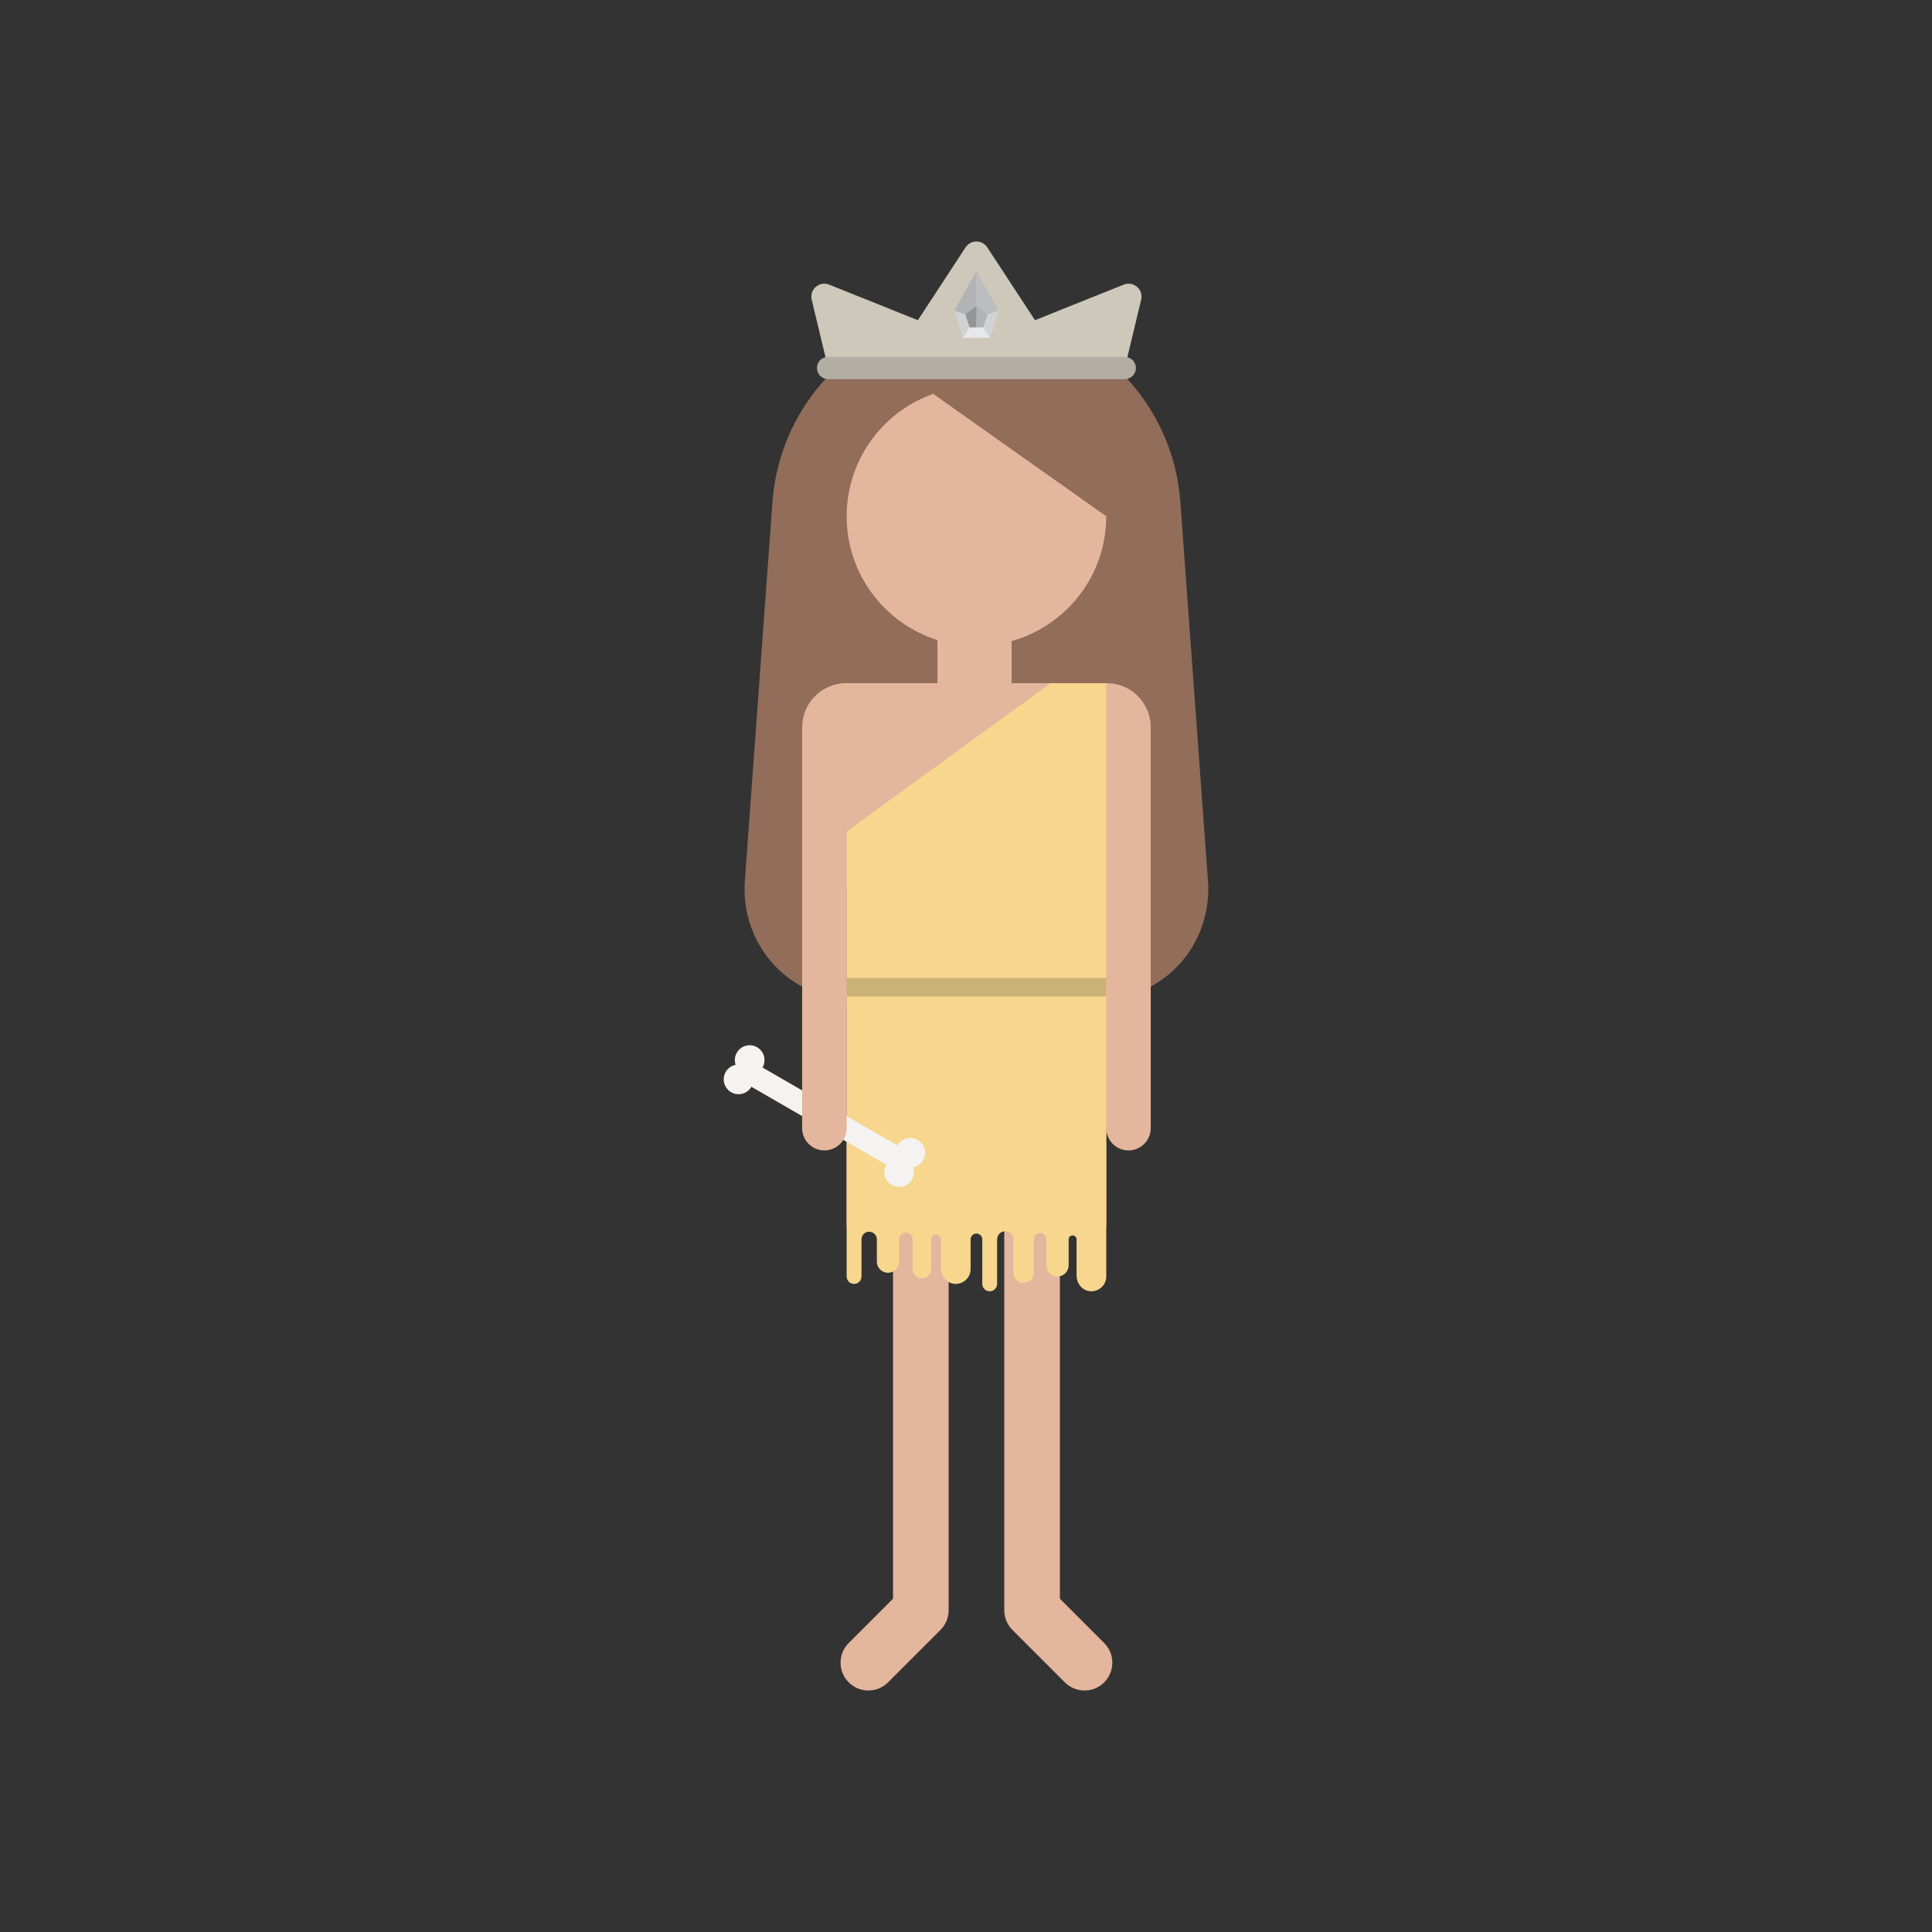 <?xml version="1.0" encoding="utf-8"?>
<!-- Generator: Adobe Illustrator 17.1.0, SVG Export Plug-In . SVG Version: 6.00 Build 0)  -->
<!DOCTYPE svg PUBLIC "-//W3C//DTD SVG 1.1//EN" "http://www.w3.org/Graphics/SVG/1.1/DTD/svg11.dtd">
<svg version="1.1" id="Layer_1" xmlns="http://www.w3.org/2000/svg" xmlns:xlink="http://www.w3.org/1999/xlink" x="0px" y="0px"
	 width="200px" height="200px" viewBox="0 0 200 200" enable-background="new 0 0 200 200" xml:space="preserve">
<rect x="0" y="0" width="200" height="200" fill="#333333" stroke="none"/>
<g>
	<path fill="#926D5A" d="M125.05,91.204l-2.858-39.24c-0.735-10.237-8.83-18.671-19.331-19.557c-0.599-0.05-1.193-0.068-1.783-0.066
		c-0.59-0.002-1.184,0.015-1.783,0.066c-10.501,0.885-18.596,9.32-19.331,19.557l-2.858,39.24
		c-0.319,4.379,1.855,8.599,5.666,10.779c5.396,3.086,11.643,4.851,18.306,4.851c6.662,0,12.91-1.765,18.306-4.851
		C123.195,99.804,125.369,95.583,125.05,91.204z"/>
	<rect x="87.083" y="70.72" fill="#E4B69D" width="6" height="21.167"/>
	<path fill="#E4B69D" d="M114.564,70.72h-0.046h-0.001h-9.794v-4.352c5.648-1.589,9.794-6.766,9.794-12.923
		c0-7.421-6.016-13.436-13.436-13.436c-7.421,0-13.436,6.016-13.436,13.436c0,6.014,3.952,11.103,9.4,12.817v4.458h-9.4v56.318
		h4.799v38.461l-4.586,4.586c-1.124,1.124-1.124,2.947,0,4.071c0.562,0.562,1.299,0.844,2.036,0.844
		c0.737,0,1.474-0.281,2.036-0.844l5.429-5.429c0.562-0.562,0.843-1.299,0.843-2.035v-39.654h5.759v39.652
		c0,0.737,0.281,1.475,0.843,2.037l5.429,5.429c0.562,0.562,1.299,0.844,2.036,0.844c0.737,0,1.474-0.281,2.036-0.844
		c1.124-1.123,1.124-2.947,0-4.071l-4.586-4.586v-38.461h4.798l0.001-10.251c0,1.272,1.031,2.303,2.303,2.303
		s2.303-1.031,2.303-2.303V75.281C119.124,72.762,117.082,70.72,114.564,70.72z"/>
	<g>
		<path fill="#F7D68D" d="M87.645,86.075v42.227l0,0v3.839c0,0.424,0.344,0.768,0.768,0.768c0.424,0,0.768-0.343,0.768-0.768v-3.839
			c0-0.439,0.356-0.795,0.795-0.795c0.439,0,0.795,0.356,0.795,0.795v2.303c0,0.636,0.515,1.152,1.152,1.152
			c0.636,0,1.152-0.516,1.152-1.152v-2.303c0-0.386,0.313-0.699,0.699-0.699s0.699,0.313,0.699,0.699v3.071
			c0,0.53,0.43,0.96,0.96,0.96s0.96-0.43,0.96-0.96v-3.071c0-0.28,0.227-0.507,0.507-0.507c0.28,0,0.507,0.227,0.507,0.507v2.988
			c0,0.765,0.523,1.474,1.278,1.597c0.962,0.157,1.794-0.582,1.794-1.515v-3.071c0-0.333,0.27-0.603,0.603-0.603
			s0.603,0.27,0.603,0.603v4.606c0,0.424,0.344,0.768,0.768,0.768s0.768-0.343,0.768-0.768v-4.606c0-0.466,0.378-0.843,0.843-0.843
			c0.466,0,0.843,0.378,0.843,0.843v3.455c0,0.583,0.473,1.056,1.056,1.056s1.056-0.472,1.056-1.056v-3.455
			c0-0.36,0.291-0.651,0.651-0.651s0.651,0.292,0.651,0.651v2.687c0,0.636,0.515,1.152,1.152,1.152c0.636,0,1.152-0.516,1.152-1.152
			v-2.687c0-0.227,0.184-0.411,0.411-0.411s0.411,0.184,0.411,0.411v3.756c0,0.765,0.523,1.474,1.278,1.597
			c0.962,0.157,1.794-0.582,1.794-1.515V128.3h0.001V70.72h-5.758L87.645,86.075z"/>
		<g>
			<rect x="87.645" y="101.239" fill="#CAB175" width="26.872" height="1.919"/>
		</g>
	</g>
	<g>
		<g>
			<g>
				<circle fill="#F4F3F1" cx="77.606" cy="109.741" r="1.536"/>
				<circle fill="#F4F3F1" cx="76.455" cy="111.736" r="1.536"/>
			</g>
			<g>
				<circle fill="#F4F3F1" cx="94.229" cy="119.338" r="1.536"/>
				<circle fill="#F4F3F1" cx="93.078" cy="121.333" r="1.536"/>
			</g>
			
				<rect x="75.743" y="114.382" transform="matrix(-0.866 -0.5 0.5 -0.866 101.478 258.259)" fill="#F4F3F1" width="19.194" height="2.303"/>
		</g>
		<path fill="#E4B69D" d="M87.644,70.72h-0.045c-2.519,0-4.561,2.042-4.561,4.561v41.506c0,1.272,1.031,2.303,2.303,2.303
			s2.303-1.031,2.303-2.303V70.72z"/>
	</g>
	<polygon fill="#926D5A" points="96.603,40.773 104.825,35.681 118.713,43.359 114.518,53.445 	"/>
	<g>
		<path fill="#CEC8BA" d="M107.14,33.145l-4.937-7.538c-0.53-0.81-1.717-0.81-2.248,0l-4.937,7.538l-9.185-3.68
			c-1.012-0.406-2.061,0.5-1.806,1.561l1.697,7.07h5.758h5.758h7.678h5.758h5.758l1.697-7.07c0.255-1.061-0.794-1.966-1.806-1.561
			L107.14,33.145z"/>
		<g>
			<path fill="#B3AEA3" d="M116.434,39.247H85.723c-0.636,0-1.152-0.515-1.152-1.152c0-0.636,0.515-1.152,1.152-1.152h30.711
				c0.636,0,1.152,0.515,1.152,1.152C117.586,38.732,117.07,39.247,116.434,39.247z"/>
		</g>
		<g>
			<polygon fill="#BBBDBF" points="101.078,28.071 101.078,32.882 103.382,32.182 			"/>
			<polygon fill="#D0D2D3" points="102.502,34.981 103.382,32.182 101.128,32.867 			"/>
			<polygon fill="#E6E7E8" points="101.128,32.867 101.078,32.882 101.078,32.79 99.655,34.981 101.078,34.981 102.502,34.981 			
				"/>
			<polygon fill="#B1B3B5" points="101.078,32.79 101.078,28.071 98.775,32.182 101.029,32.867 			"/>
			<polygon fill="#D0D2D3" points="98.775,32.182 98.775,32.182 99.655,34.981 101.029,32.867 			"/>
			<polygon fill="#B1B3B5" points="102.23,32.532 101.078,31.695 101.078,33.886 101.79,33.886 			"/>
			<polygon fill="#939597" points="99.927,32.532 100.366,33.886 101.078,33.886 101.078,31.695 			"/>
		</g>
	</g>
</g>
</svg>
